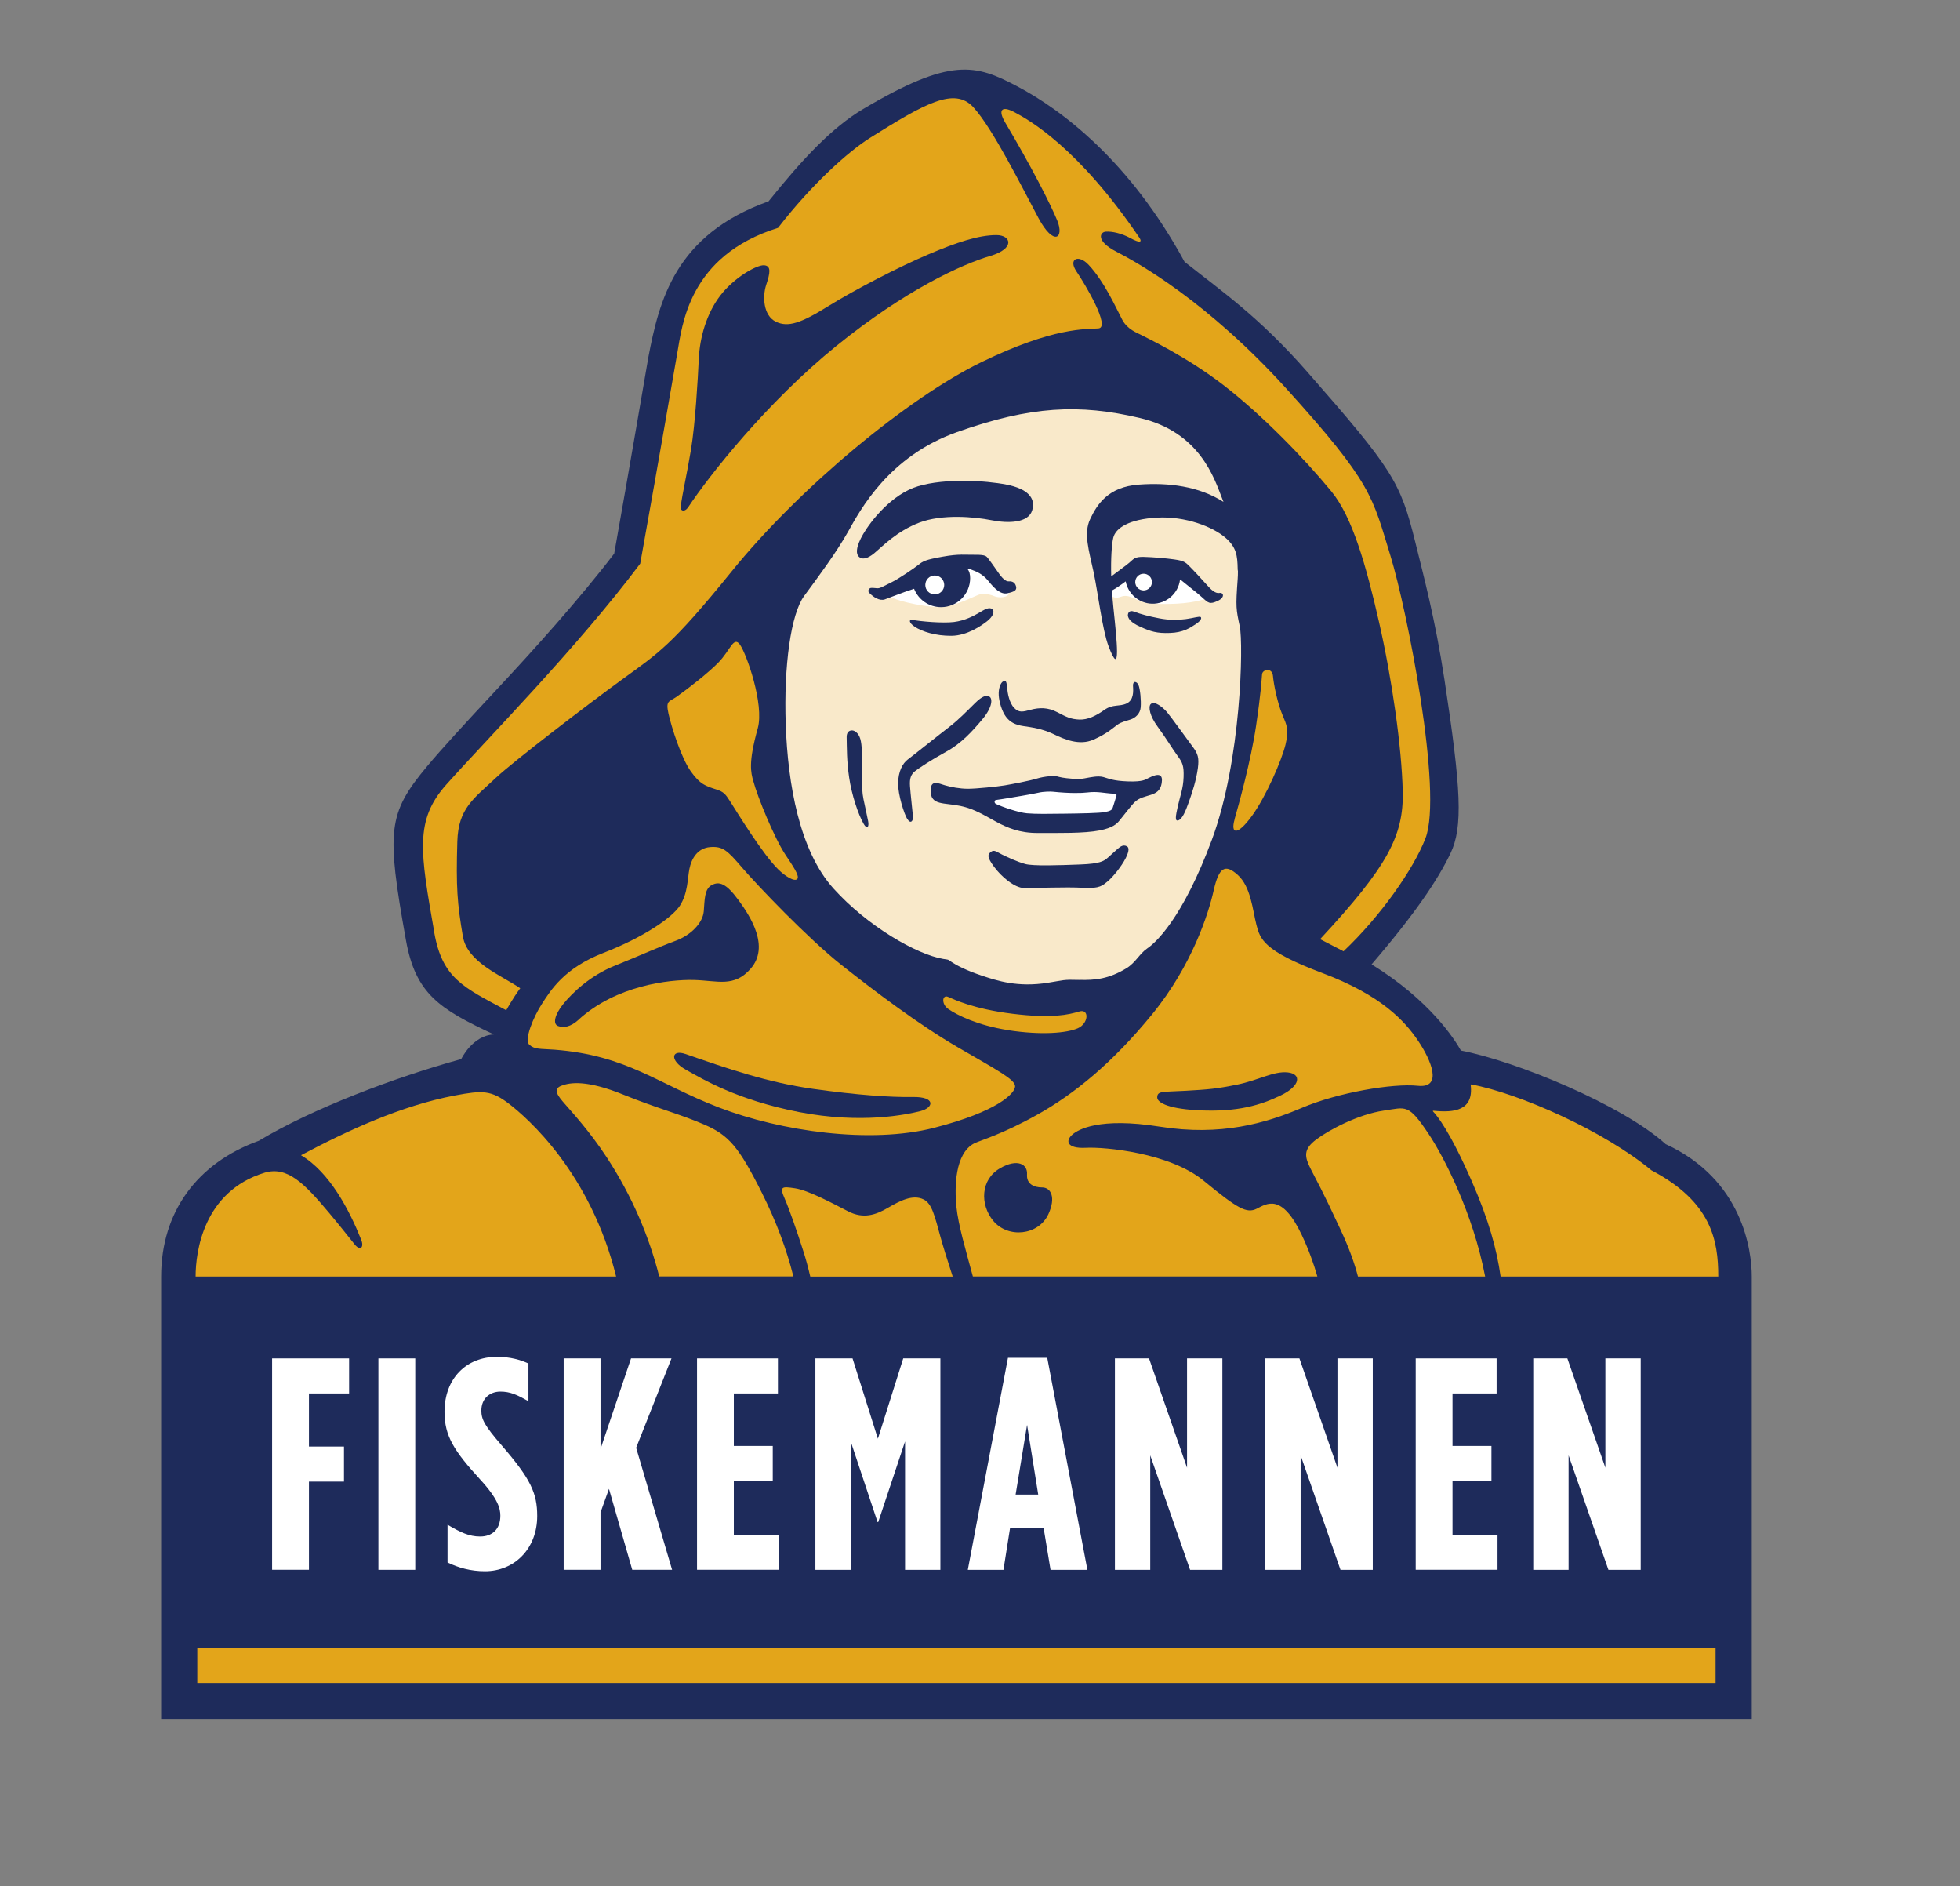 <svg viewBox="0 0 386.67 372.01" version="1.1" xmlns="http://www.w3.org/2000/svg" id="logo">
  
  <rect x="0" y="0" width="386.67" height="372.01" fill="#808080" stroke="none"/>
  
  <defs>
    <style>
      .st0 {
        fill: #f9e9ca;
      }

      .st1 {
        fill: #fff;
      }

      .st2 {
        fill: #1e2b5b;
      }

      .st3 {
        fill: #e3a51a;
      }
    </style>
  </defs>
  <g>
    <path d="M33.85,251.77v4.38h309.66v-4.38c0-3.98-1.14-17.48-15.74-24.2l-.29-.13-.24-.21c-7.83-7.12-28.22-15.84-39.42-17.99l-.94-.18-.47-.84c-1.18-2.09-5.87-9.44-16.9-16.25l-2.06-1.27,1.58-1.84c7.67-8.92,12.52-15.73,15.26-21.42,2.19-4.56,1.9-11.67-1.36-33.09-1.59-10.42-3.53-18.2-5.1-24.44-.21-.84-.41-1.65-.6-2.43-2.87-11.65-4.24-13.79-20.9-32.8-7.86-8.96-14.25-13.92-20.44-18.71-1.15-.89-2.31-1.79-3.47-2.7l-.33-.26-.2-.37c-11.14-20.5-24.95-29.97-32.2-33.79-7.12-3.76-11.04-5.82-28.37,4.47-5.25,3.12-10.48,8.24-18.07,17.7l-.37.46-.55.2c-18.01,6.43-20.53,19.59-22.38,29.19-.02.11-.19,1.1-.47,2.71-1.12,6.53-4.1,23.89-6.27,35.99l-.09.49-.31.4c-5.73,7.48-13.4,16.34-23.44,27.09-6.02,6.44-10.62,11.44-13.5,14.89-7.31,8.75-7.59,11.19-3.76,32.61,1.71,9.56,5.57,12.15,16.18,17.11l2.06,2.58-2.84,1.36c-2.91.14-4.66,3.65-4.67,3.69l-.41.84-.91.26c-14.51,4-29.99,10.24-39.42,15.9l-.17.1-.19.07c-11.37,4.11-17.9,13.15-17.9,24.81Z" class="st3"></path>
    <path d="M245.19,123.43l-.05-.23c-.67-3.14-.75-3.55-.35-8.93.45-6.04-1.78-12.75-3.15-16.21-.09-.24-.19-.49-.3-.76-1.59-4.14-4.89-12.74-16.38-15.44-12.47-2.93-22.33-2.17-36.38,2.82-13.3,4.72-19.09,15.08-21.57,19.5l-.19.34c-2.17,3.88-5.55,8.46-8.02,11.81l-.64.87c-2.7,3.67-4.16,13.77-3.74,25.75.37,10.49,2.33,24.67,9.58,32.69,6.83,7.56,16.73,13.19,21.99,14.07.28.05.47.07.61.09.11.02.18.02.23.03.05.02.09.06.18.12.1.07.23.16.41.28.8.53,2.65,1.6,6.07,2.74,2.43.81,5.31,1.77,9.22,1.77,1.25,0,2.62-.1,4.1-.33.74-.12,1.29-.21,1.75-.3,1.51-.27,1.91-.34,4.33-.26,3.37.11,6.16-.25,9.65-2.36,1.09-.66,1.79-1.48,2.47-2.29.54-.63,1.05-1.23,1.7-1.67,1.09-.73,6.83-5.19,12.97-21.73,5.76-15.54,6.28-38.76,5.51-42.38Z" class="st0"></path>
    <path d="M134.28,99.99c.36-2.81,1.2-6.24,2.04-11.32.84-5.07,1.35-13.81,1.54-17.92s1.48-8.86,4.24-12.46c2.76-3.6,7.26-6.1,8.67-5.97,1.41.13,1.16,1.54.39,3.85-.77,2.31-.58,6.04,1.86,7.26,2.44,1.22,5.07.26,10.34-3.02,5.27-3.28,14.13-7.84,19.72-10.21,5.59-2.38,9.95-3.83,13.49-3.83,2.91,0,3.74,2.65-1.18,4.1-5.67,1.67-16.8,6.74-30.42,17.78-13.62,11.05-25.05,25.5-29.29,31.92-.71.9-1.49.54-1.4-.18Z" class="st2"></path>
    <path d="M114.18,201.09c-1.66,1.51-3.02,1.66-4.09,1.27-1.07-.39-.68-2.24,1.07-4.39,1.75-2.14,5.26-5.56,10.14-7.51,4.87-1.95,8.68-3.7,11.89-4.87,3.22-1.17,5.46-3.61,5.65-5.85s.1-4.39,1.56-5.17c1.46-.78,2.83-.39,5.26,2.92,2.44,3.31,6.21,9.22,2.44,13.55-3.31,3.8-6.53,2.34-11.31,2.24-4.78-.1-15.21,1.07-22.62,7.8Z" class="st2"></path>
    <path d="M135.22,207.87c8.31,2.9,16.3,5.64,25.13,6.88,8.83,1.24,15.28,1.68,19.76,1.61,4.48-.07,4.17,2.09,1.47,2.78-2.71.69-11.61,2.57-23.89.2-12.28-2.38-19.07-6.51-22.35-8.34-3.29-1.83-2.92-4.1-.11-3.12Z" class="st2"></path>
    <path d="M197.27,230.43c-3.82,2.2-3.97,7.12-1.34,10.33,2.91,3.54,8.96,2.92,10.9-1.3,1.54-3.35.46-5.27-1.26-5.26-1.51,0-3.1-.62-2.96-2.59.14-1.96-1.85-3.2-5.34-1.19Z" class="st2"></path>
    <path d="M228.3,216.46c0,.81,1.59,2.15,7.83,2.5,8.09.46,12.68-1.06,16.57-2.93,3.87-1.86,4.11-4.23,1.34-4.52s-5.78,1.55-9.93,2.4c-4.15.85-5.79.97-10.14,1.22-4.64.27-5.66-.02-5.67,1.33Z" class="st2"></path>
    <g>
      <path d="M182.54,115.37c0,1.03.84,1.87,1.87,1.87s1.87-.84,1.87-1.87-.84-1.87-1.87-1.87-1.87.84-1.87,1.87Z" class="st1"></path>
      <path d="M198.73,117c-1.36.3-2.61-1-3.75-2.42-1.14-1.41-2.34-1.87-3.56-2.31-.13-.04-.31-.04-.53-.02.32.39.49.96.49,1.76,0,2.55-1.67,4.71-3.97,5.45,2.37-.61,4.94-1.89,5.62-2.15.78-.29,2.15-.16,3.11.27.85.38,2.82.36,2.93-.67-.11.03-.22.05-.34.08Z" class="st1"></path>
      <path d="M185.66,119.75c-2.42,0-4.49-1.5-5.33-3.63-1.6.5-3.33,1.17-4.53,1.63,1.47.94,7.77,2.2,10.31,1.97-.15.01-.3.02-.45.02Z" class="st1"></path>
    </g>
    <g>
      <path d="M225.62,116.45c.91,0,1.65-.74,1.65-1.65s-.74-1.65-1.65-1.65-1.65.74-1.65,1.65.74,1.65,1.65,1.65Z" class="st1"></path>
      <path d="M222.08,114.65c-.92.69-1.97,1.42-2.71,1.8.02.39.05.79.09,1.19.35.26.87.36,1.69.05,1.8-.68,2.97,1,5.57,1.32-2.35-.3-4.2-2.09-4.64-4.36Z" class="st1"></path>
      <path d="M237.09,117.75c-.9-.82-2.65-2.15-3.95-3.23-.1-.09-.22-.16-.33-.24-.33,2.77-2.72,4.87-5.55,4.79,5.03.22,8.15-.21,10.32-.88-.15-.13-.3-.27-.48-.44Z" class="st1"></path>
    </g>
    <path d="M223.64,120.61c1.52.55,2.88.92,4.99,1.33,2.11.41,3.79.36,5.32.16,1.53-.2,2.73-.62,2.94-.39.22.23-.01.77-1.11,1.47-1.1.71-2.39,1.57-4.96,1.66-2.57.1-3.81-.29-5.85-1.21-2.04-.92-2.35-1.67-2.45-2.12-.08-.35.12-1.26,1.12-.9Z" class="st2"></path>
    <path d="M179.95,122.25c1.67.32,6.02.7,8.24.43,2.22-.28,3.94-1.23,4.95-1.82s1.96-1.21,2.58-.74c.62.47.12,1.54-.98,2.4s-3.91,2.85-7.03,2.88c-3.11.03-5.82-.83-7.26-1.79-1.19-.79-1.14-1.47-.51-1.35Z" class="st2"></path>
    <path d="M169.77,110.03c-1.1-.52-.93-2.21.51-4.68,1.44-2.47,5.56-7.88,10.87-9.46,5.31-1.58,13.24-1.13,17.41-.31,4.16.82,5.83,2.64,5.06,5.1-.77,2.46-4.62,2.6-8.04,1.92-3.42-.68-9.73-1.23-14.22.48-4.49,1.71-7.4,4.8-8.86,6.01-1.46,1.21-2.28,1.15-2.73.94Z" class="st2"></path>
    <path d="M200.44,115.64c-.19-.79-.79-1.03-1.41-.98s-1.3-.58-2.17-1.85c-.87-1.27-1.6-2.25-1.93-2.68-.33-.43-.49-.73-2.53-.71-2.04.03-3.14-.22-6.48.38-3.34.6-3.81.87-4.73,1.6-.92.73-3.86,2.74-5.38,3.48-1.52.73-2.17,1.19-2.77,1.14s-1.24-.16-1.46.03c-.22.19-.44.52-.08.89.81.85,2.03,1.63,3.06,1.28.85-.29,3.45-1.37,5.77-2.1.84,2.12,2.9,3.63,5.33,3.63,3.16,0,5.73-2.57,5.73-5.73,0-.81-.18-1.37-.49-1.76.22-.03.4-.03.53.02,1.22.43,2.42.9,3.56,2.31,1.14,1.41,2.39,2.72,3.75,2.42,1.36-.3,1.9-.57,1.71-1.36ZM184.41,117.24c-1.03,0-1.87-.84-1.87-1.87s.84-1.87,1.87-1.87,1.87.84,1.87,1.87-.84,1.87-1.87,1.87Z" class="st2"></path>
    <path d="M167.03,145.47c.05,2.18,0,4.53.49,7.88.49,3.35,1.76,7.24,2.89,9.19.59,1.02,1.09.63.86-.56s-.66-3.1-.92-4.35c-.26-1.25-.33-2.61-.3-5.61.03-3,.03-5.11-.33-6.3-.36-1.19-1.19-1.78-1.85-1.65-.66.13-.86.72-.84,1.4Z" class="st2"></path>
    <path d="M178.95,161.47c-.56-.93-1.8-4.68-1.77-6.99.03-2.31.88-3.92,1.9-4.68,1.02-.76,6.33-5.01,8.19-6.43,1.86-1.42,3.66-3.3,5.11-4.72s2.2-1.58,2.81-1.25c.61.33.68,1.98-1.35,4.42-2.03,2.44-4.23,4.82-7.11,6.4-2.88,1.58-5.45,3.26-6.23,3.89-.78.63-1.08,1.42-.98,2.9.1,1.48.52,5.21.59,6.03.07.82-.44,1.62-1.15.43Z" class="st2"></path>
    <path d="M197.82,134.44c-.46.33-.86,1.39-.79,2.67.07,1.29.63,3.2,1.42,4.25.79,1.06,1.85,1.62,3.46,1.85,1.62.23,3.76.53,5.94,1.58,2.18,1.06,5.11,2.31,7.88,1.09,2.77-1.22,3.99-2.44,4.75-2.97s1.75-.73,2.61-1.02c.86-.3,1.85-1.09,1.95-2.41.1-1.32-.1-3.56-.43-4.35-.33-.79-1.15-.92-1.09.17.07,1.09.16,2.8-1.29,3.46s-2.67.07-4.35,1.25c-1.68,1.19-3.3,1.98-4.95,1.91-1.65-.07-2.47-.46-4.35-1.45-1.88-.99-3.59-.92-5.21-.49-1.62.43-2.34.63-3.3-.36-.96-.99-1.29-2.87-1.39-4.02-.1-1.15-.24-1.59-.86-1.15Z" class="st2"></path>
    <path d="M226.99,138.89c-.47.54-.19,2.31,1.43,4.49s2.82,4.24,3.86,5.65c1.03,1.4,1.29,2,1.22,4.25s-.68,3.7-1.12,5.66-.67,3.14.11,2.85,1.4-1.81,2.05-3.62c.7-1.97,1.46-4.29,1.78-6.7.26-1.98,0-2.81-.96-4.1s-4.34-5.98-5.12-6.9-2.54-2.39-3.25-1.57Z" class="st2"></path>
    <path d="M195.42,168.07c-.6.5-.7.99.67,2.86,1.4,1.92,4.04,4.19,5.92,4.22,1.88.04,8.37-.25,11.68-.04,3.32.21,3.89-.52,4.83-1.28.94-.76,2.75-2.95,3.57-4.6.75-1.5.63-2.11.2-2.33-.83-.42-1.44.23-1.97.67-.53.44-1.6,1.48-2.03,1.81-.57.43-1.3.98-5.14,1.12-4.17.16-9.29.34-10.88-.09-1.59-.44-3.46-1.32-4.57-1.86-1.11-.54-1.58-1.07-2.27-.49Z" class="st2"></path>
    <path d="M183.59,155.94c0,2.97,2.67,2.33,5.91,3.02,5.63,1.19,8.04,5.35,15.23,5.33,4.15-.01,9.08.1,12.18-.5,2.61-.51,3.39-1.28,3.94-1.95.95-1.16,2.35-3.02,3.04-3.67,1.85-1.74,4.83-.78,5.29-3.71.28-1.75-.53-2.07-2.62-1-.53.27-1.03.76-4.01.66-2.98-.1-3.78-.56-4.87-.86s-2.62.07-3.25.17c-.63.1-1.13.3-2.88.16-1.76-.13-2.42-.3-3.15-.5-.37-.1-2.32,0-3.81.46-1.49.46-5.04,1.13-6.43,1.36s-5.57.66-7.19.66-3.35-.33-4.57-.69c-1.23-.36-2.81-1.19-2.81,1.06Z" class="st2"></path>
    <path d="M196.47,158.55c1.13.56,4.49,1.72,6.13,1.86,1.82.15,4.12.11,7.24.07,3.29-.04,7-.1,8.09-.31,1.09-.21,1.43-.39,1.59-.87.17-.48.53-1.7.63-2.03s.33-.68-.36-.72c-2.08-.11-3.22-.51-5.3-.25-1.13.14-3.49.19-6.77-.15-.41-.04-1.72-.08-2.98.22-1.26.3-5.37.95-6.2,1.1-.55.1-1.34.21-2.04.31-.41.06-.35.61-.05.76Z" class="st1"></path>
  </g>
  <path d="M328.64,225.69c-8.54-7.76-29.57-16.41-40.43-18.49-1.24-2.2-6.1-9.89-17.62-17,8.57-9.97,13.03-16.62,15.55-21.87,2.51-5.2,2.11-12.73-1.18-34.3-1.83-11.97-4.17-20.68-5.74-27.05-2.95-11.97-4.46-14.4-21.35-33.67-9.44-10.76-16.65-15.72-24.18-21.67-10.73-19.75-24.03-29.87-33.05-34.63-8.17-4.31-13.06-5.77-30.39,4.52-6.11,3.63-11.85,9.74-18.63,18.18-18.49,6.6-21.58,19.64-23.71,30.75-.07.37-4.03,23.59-6.74,38.73-6.88,8.99-15.79,18.89-23.31,26.94-6.26,6.7-10.75,11.6-13.57,14.97-7.84,9.39-8.07,12.71-4.21,34.3,1.89,10.59,6.55,13.58,17.35,18.62-4.23.2-6.44,4.86-6.44,4.86-13.13,3.62-29.23,9.7-39.94,16.12-12.16,4.39-19.26,14.06-19.26,26.76v87.29h313.8v-87.29c0-5.11-1.79-19.1-16.94-26.08ZM85.69,183.96c-2.8-15.98-3.93-22.17,2.37-29.23,8.06-9.04,25.82-27,38.24-43.56,4.14-23.06,6.31-35.87,7.29-41.39.99-5.52,2.17-19.32,19.91-24.84,6.7-8.67,13.92-15.1,18.13-17.74,10.88-6.83,16.65-10.07,20.36-6.08,3.87,4.17,9.89,16.32,12.89,21.91,3,5.59,5.13,3.98,3.69.46-1.36-3.31-5.18-10.77-10.23-19.26-1.54-2.58-.73-3.43,1.77-2.11,2.9,1.53,12.64,6.99,24.71,24.83.41.65.34,1.19-1.85,0-1.72-.94-3.59-1.34-4.83-1.26-1.11.07-2.08,1.8,2.16,3.98,4.24,2.18,17.91,9.83,33.39,26.89,17.14,18.89,17.03,21.41,20.62,33.06,3.25,10.55,10.4,46.69,6.9,55.73-2.37,6.11-8.87,15.37-16.16,22.27-1.8-.94-4.62-2.39-4.62-2.39,13.28-14.3,16.5-20.36,16.3-29.13-.2-8.77-2.12-22.2-4.68-33.43-2.56-11.23-5.27-20.75-9.41-25.77-5.5-6.68-13.65-15.03-21.14-20.84-7.49-5.81-15.66-9.6-16.35-9.99s-2.71-1.02-3.76-3.02c-1.35-2.58-3.55-7.54-6.65-10.84-2-2.13-4.05-1.14-2.38,1.32s6.8,11.04,4.34,11.24-8.71-.33-23.1,6.66c-14.39,7-35.8,24.65-49.22,41.22-11.94,14.74-14.46,16.13-21.65,21.36-7.19,5.22-21.51,16.23-24.82,19.32-4.53,4.24-7.49,6.11-7.69,12.61-.27,9.05-.02,12.22,1.1,18.78.87,5.07,7.58,7.65,11.31,10.19-1.52,2.05-2.76,4.34-2.76,4.34-8.48-4.53-12.61-6.31-14.2-15.32ZM148.62,154.07c.83,3.13,4.13,11.17,6.28,14.43,1.43,2.17,2.92,4.26,2.39,4.86-.52.6-2.33-.49-3.74-1.87-3.14-3.07-8.17-11.35-9.57-13.53-.88-1.38-1.25-1.79-2.62-2.24-2.12-.69-3.22-.97-5.08-3.59-1.87-2.62-3.8-8.68-4.4-11.37-.6-2.69.16-2.32,1.63-3.36,2.34-1.66,6.21-4.68,8.18-6.69,2.42-2.47,3.03-5.35,4.3-3.55,1.27,1.79,4.82,11.74,3.5,16.49-1.91,6.88-1.34,8.67-.88,10.42ZM134.16,178.57c1.56-2.44,1.46-5.26,1.85-7.21.39-1.95,1.56-4.09,4.09-4.29,2.53-.2,3.41.68,6.34,4.09,2.92,3.41,12.97,13.94,19.5,19.11,6.53,5.17,15.31,11.8,23.01,16.28,7.7,4.48,11.31,6.34,11.31,7.7s-3.41,4.97-15.99,8.19c-12.58,3.22-30.22.68-42.41-4-12.19-4.68-18.07-10.29-32.46-11.41-2.72-.21-3.9,0-4.97-.97-1.07-.97.78-5.46,2.49-8.09,1.71-2.63,4.34-7.02,12.14-10.04,7.8-3.02,13.55-6.92,15.11-9.36ZM198.85,203.17c-5.94-.93-10.02-2.94-11.79-4.18-1.41-1-1.17-2.88-.03-2.38,1.14.49,4.98,2.39,12.77,3.34,7.79.95,10.98.18,13.14-.46,1.97-.59,1.86,2.35-.3,3.31-2.15.95-7.16,1.41-13.8.38ZM212.92,193.27c-3.21-.1-2.99.05-6.2.56-5.97.94-9.94-.38-13.04-1.41-3.11-1.04-5-2.05-5.93-2.67-.93-.62-.41-.41-1.66-.62-5.23-.87-14.92-6.42-21.65-13.88-6.73-7.46-9.01-20.61-9.43-32.32-.41-11.71,1.04-21.86,3.63-25.38,2.59-3.52,6.32-8.49,8.7-12.74,2.38-4.25,8-14.81,21.44-19.58,14.61-5.18,24.14-5.59,36.05-2.8,11.91,2.8,14.71,11.91,16.26,15.85.09.23.18.47.28.71-4.85-3.09-10.82-3.84-16.68-3.41-6.15.44-8.3,4-9.63,6.82-1.33,2.82-.22,6.22.67,10.37s1.73,11.41,2.96,14.67c2.52,6.67,1.63-1.18.96-7.63-.12-1.16-.21-2.28-.28-3.35.74-.38,1.79-1.11,2.71-1.8.47,2.45,2.58,4.33,5.17,4.41,2.84.08,5.23-2.02,5.55-4.79.11.08.23.16.33.24,1.3,1.08,3.05,2.4,3.95,3.23,1.32,1.21,1.55,1.51,3.17.76,1.4-.65,1.16-1.61.44-1.57-.26.02-.89.25-2.13-1.07-1.24-1.32-1.97-2.2-3.31-3.58-1.34-1.37-1.42-1.65-3.63-1.96-1.67-.23-4.05-.44-5.93-.49-1.87-.06-2.03.41-2.92,1.16-.49.42-2.2,1.67-3.55,2.69-.09-3.57.1-6.33.4-7.6.44-1.93,3.11-3.7,8.67-4,5.56-.3,11.01,1.8,13.53,4.02,2.11,1.86,2.3,3.48,2.35,6.09,0,.17.02.31.05.43,0,.53-.01,1.07-.05,1.59-.41,5.59-.31,5.91.41,9.32.73,3.42.31,26.41-5.49,42.06-5.8,15.64-11.19,20.41-12.74,21.44-1.55,1.04-2.28,2.8-4.14,3.94-3.42,2.07-6.11,2.38-9.32,2.28ZM223.96,114.8c0-.91.74-1.65,1.65-1.65s1.65.74,1.65,1.65-.74,1.65-1.65,1.65-1.65-.74-1.65-1.65ZM243.55,161.6c.86-2.98,3.24-11.64,4.24-18.39s1.06-8.81,1.19-10.22c.09-1,2.01-1.37,2.15.32.14,1.69.91,5.39,1.83,7.58.91,2.19,1.37,2.98.64,5.99-.73,3-3.79,10.17-6.66,14.1-2.88,3.93-4.2,3.5-3.38.64ZM38.59,251.77c0-4.88,1.54-16.77,13.61-20.48,4.47-1.33,7.81,2.07,12.68,7.87,2.19,2.61,3.86,4.75,5.1,6.29,1.1,1.36,1.89.59,1.27-.96-2.32-5.8-6.21-13.31-11.87-16.64,9.17-4.86,19.74-9.78,30.37-11.79,5.43-1.03,7.16-1.06,10.71,1.67,3.47,2.68,16.04,13.51,21.09,34.04H38.59ZM130.06,251.77c-2-7.85-5.29-15.76-10.37-23.52-3.35-5.12-7-9.07-8.28-10.55s-2.46-2.86-.69-3.55,5.05-1.18,12.32,1.77c6.54,2.66,11.24,3.84,15.97,5.91s6.7,4.24,11.33,13.5c2.78,5.56,4.84,11.05,6.18,16.42h-26.47ZM159.85,251.77c-.43-1.84-.88-3.48-1.29-4.77-1.3-4.11-2.94-8.75-3.74-10.56-1.07-2.44-.63-2.47,2.03-2.07s7.39,2.96,10.45,4.53c3.06,1.58,5.52.69,7.88-.69,2.37-1.38,4.9-2.7,7.04-1.64,1.63.8,2.18,3.26,3.31,7.36.48,1.76,1.42,4.78,2.42,7.85h-28.1ZM191.93,251.77c-1.47-5.44-2.88-10.16-3.25-13.76-.39-3.84-.3-10.45,3.45-12.47,1.33-.67,5.54-1.77,12.64-5.77,7.1-3.99,14.64-10.05,22.54-19.74,7.91-9.68,11.13-19.96,12.12-24.39,1.05-4.69,2.31-5.26,4.73-3.1,2.62,2.34,2.96,6.95,3.7,9.83.74,2.88,1.4,5.17,13.01,9.54s16.19,9.39,18.85,13.3,4.95,9.46,0,8.94c-4.95-.52-15.82,1.33-22.91,4.36-7.1,3.03-15.97,5.62-28.01,3.7-12.05-1.92-16.13.64-17.15,1.48-1.58,1.31-1.18,2.88,2.56,2.69,3.75-.2,16.56.99,23.26,6.5,6.7,5.52,8.47,6.5,10.45,5.52,1.97-.99,4.93-3.15,8.87,5.12,1.39,2.93,2.39,5.75,3.1,8.24h-67.95ZM267.9,251.77c-.71-2.72-1.75-5.62-3.43-9.23-3.74-8.08-4.73-9.66-5.91-12.02s-1.51-3.81,1.11-5.78c2.44-1.83,8.23-4.96,13.34-5.7,4.41-.64,4.8-1.43,8.81,4.58,3.04,4.56,8.76,15.61,11.17,28.15h-25.09ZM338.98,251.77h-42.94c-.77-5.41-2.33-11.12-5.63-18.66-4.41-10.09-6.96-13.14-7.68-13.87-.14-.14-.01-.18.09-.17,4.02.41,7.93,0,7.32-5.08,0-.04.06-.11.1-.11,9.56,1.77,26.28,9.24,35.54,16.93,11.83,6.2,13.2,13.8,13.2,20.95h0Z" class="st2"></path>
  <g>
    <g>
      <path d="M53.68,267.92h15.19v6.91h-7.92v10.48h6.91v6.91h-6.91v17.39h-7.27v-41.7Z" class="st1"></path>
      <path d="M74.65,267.92h7.27v41.7h-7.27v-41.7Z" class="st1"></path>
      <path d="M88.29,308.18v-7.45c2.56,1.49,4.23,2.32,6.43,2.32,2.32,0,3.99-1.37,3.99-4.11,0-1.37-.42-3.27-3.99-7.15-5.12-5.6-7.03-8.52-7.03-13.34,0-6.61,4.35-10.84,10.31-10.84,2.74,0,4.65.6,6.25,1.31v7.45c-2.26-1.31-3.63-1.91-5.54-1.91-2.02,0-3.75,1.31-3.75,3.75,0,1.73.6,2.92,4.05,6.91,5.72,6.61,6.97,9.41,6.97,13.88,0,6.55-4.58,10.9-10.3,10.9-2.86,0-5.3-.71-7.39-1.73Z" class="st1"></path>
      <path d="M111.2,267.92h7.27v17.87l6.02-17.87h7.98l-6.97,17.63,7.09,24.06h-7.86l-4.59-15.96-1.67,4.65v11.32h-7.27v-41.7Z" class="st1"></path>
      <path d="M137.51,267.92h15.96v6.91h-8.7v10.36h7.68v6.91h-7.68v10.6h8.88v6.91h-16.14v-41.7Z" class="st1"></path>
      <path d="M160.86,267.92h7.33l5,15.84,5-15.84h7.33v41.7h-6.97v-25.32l-5.3,15.91h-.12l-5.3-15.91v25.32h-6.97v-41.7Z" class="st1"></path>
      <path d="M198.86,267.8h7.74l7.92,41.82h-7.27l-1.37-8.28h-6.61l-1.31,8.28h-7.03l7.92-41.82ZM204.82,294.78l-2.2-13.76-2.26,13.76h4.47Z" class="st1"></path>
      <path d="M219.95,267.92h6.73l7.5,21.56v-21.56h6.97v41.7h-6.37l-7.86-22.58v22.58h-6.97v-41.7Z" class="st1"></path>
      <path d="M249.62,267.92h6.73l7.5,21.56v-21.56h6.97v41.7h-6.37l-7.86-22.58v22.58h-6.97v-41.7Z" class="st1"></path>
      <path d="M279.29,267.92h15.96v6.91h-8.7v10.36h7.68v6.91h-7.68v10.6h8.88v6.91h-16.14v-41.7Z" class="st1"></path>
      <path d="M302.48,267.92h6.73l7.5,21.56v-21.56h6.97v41.7h-6.37l-7.86-22.58v22.58h-6.97v-41.7Z" class="st1"></path>
    </g>
    <rect height="6.88" width="299.53" y="325.06" x="38.92" class="st3"></rect>
  </g>
</svg>